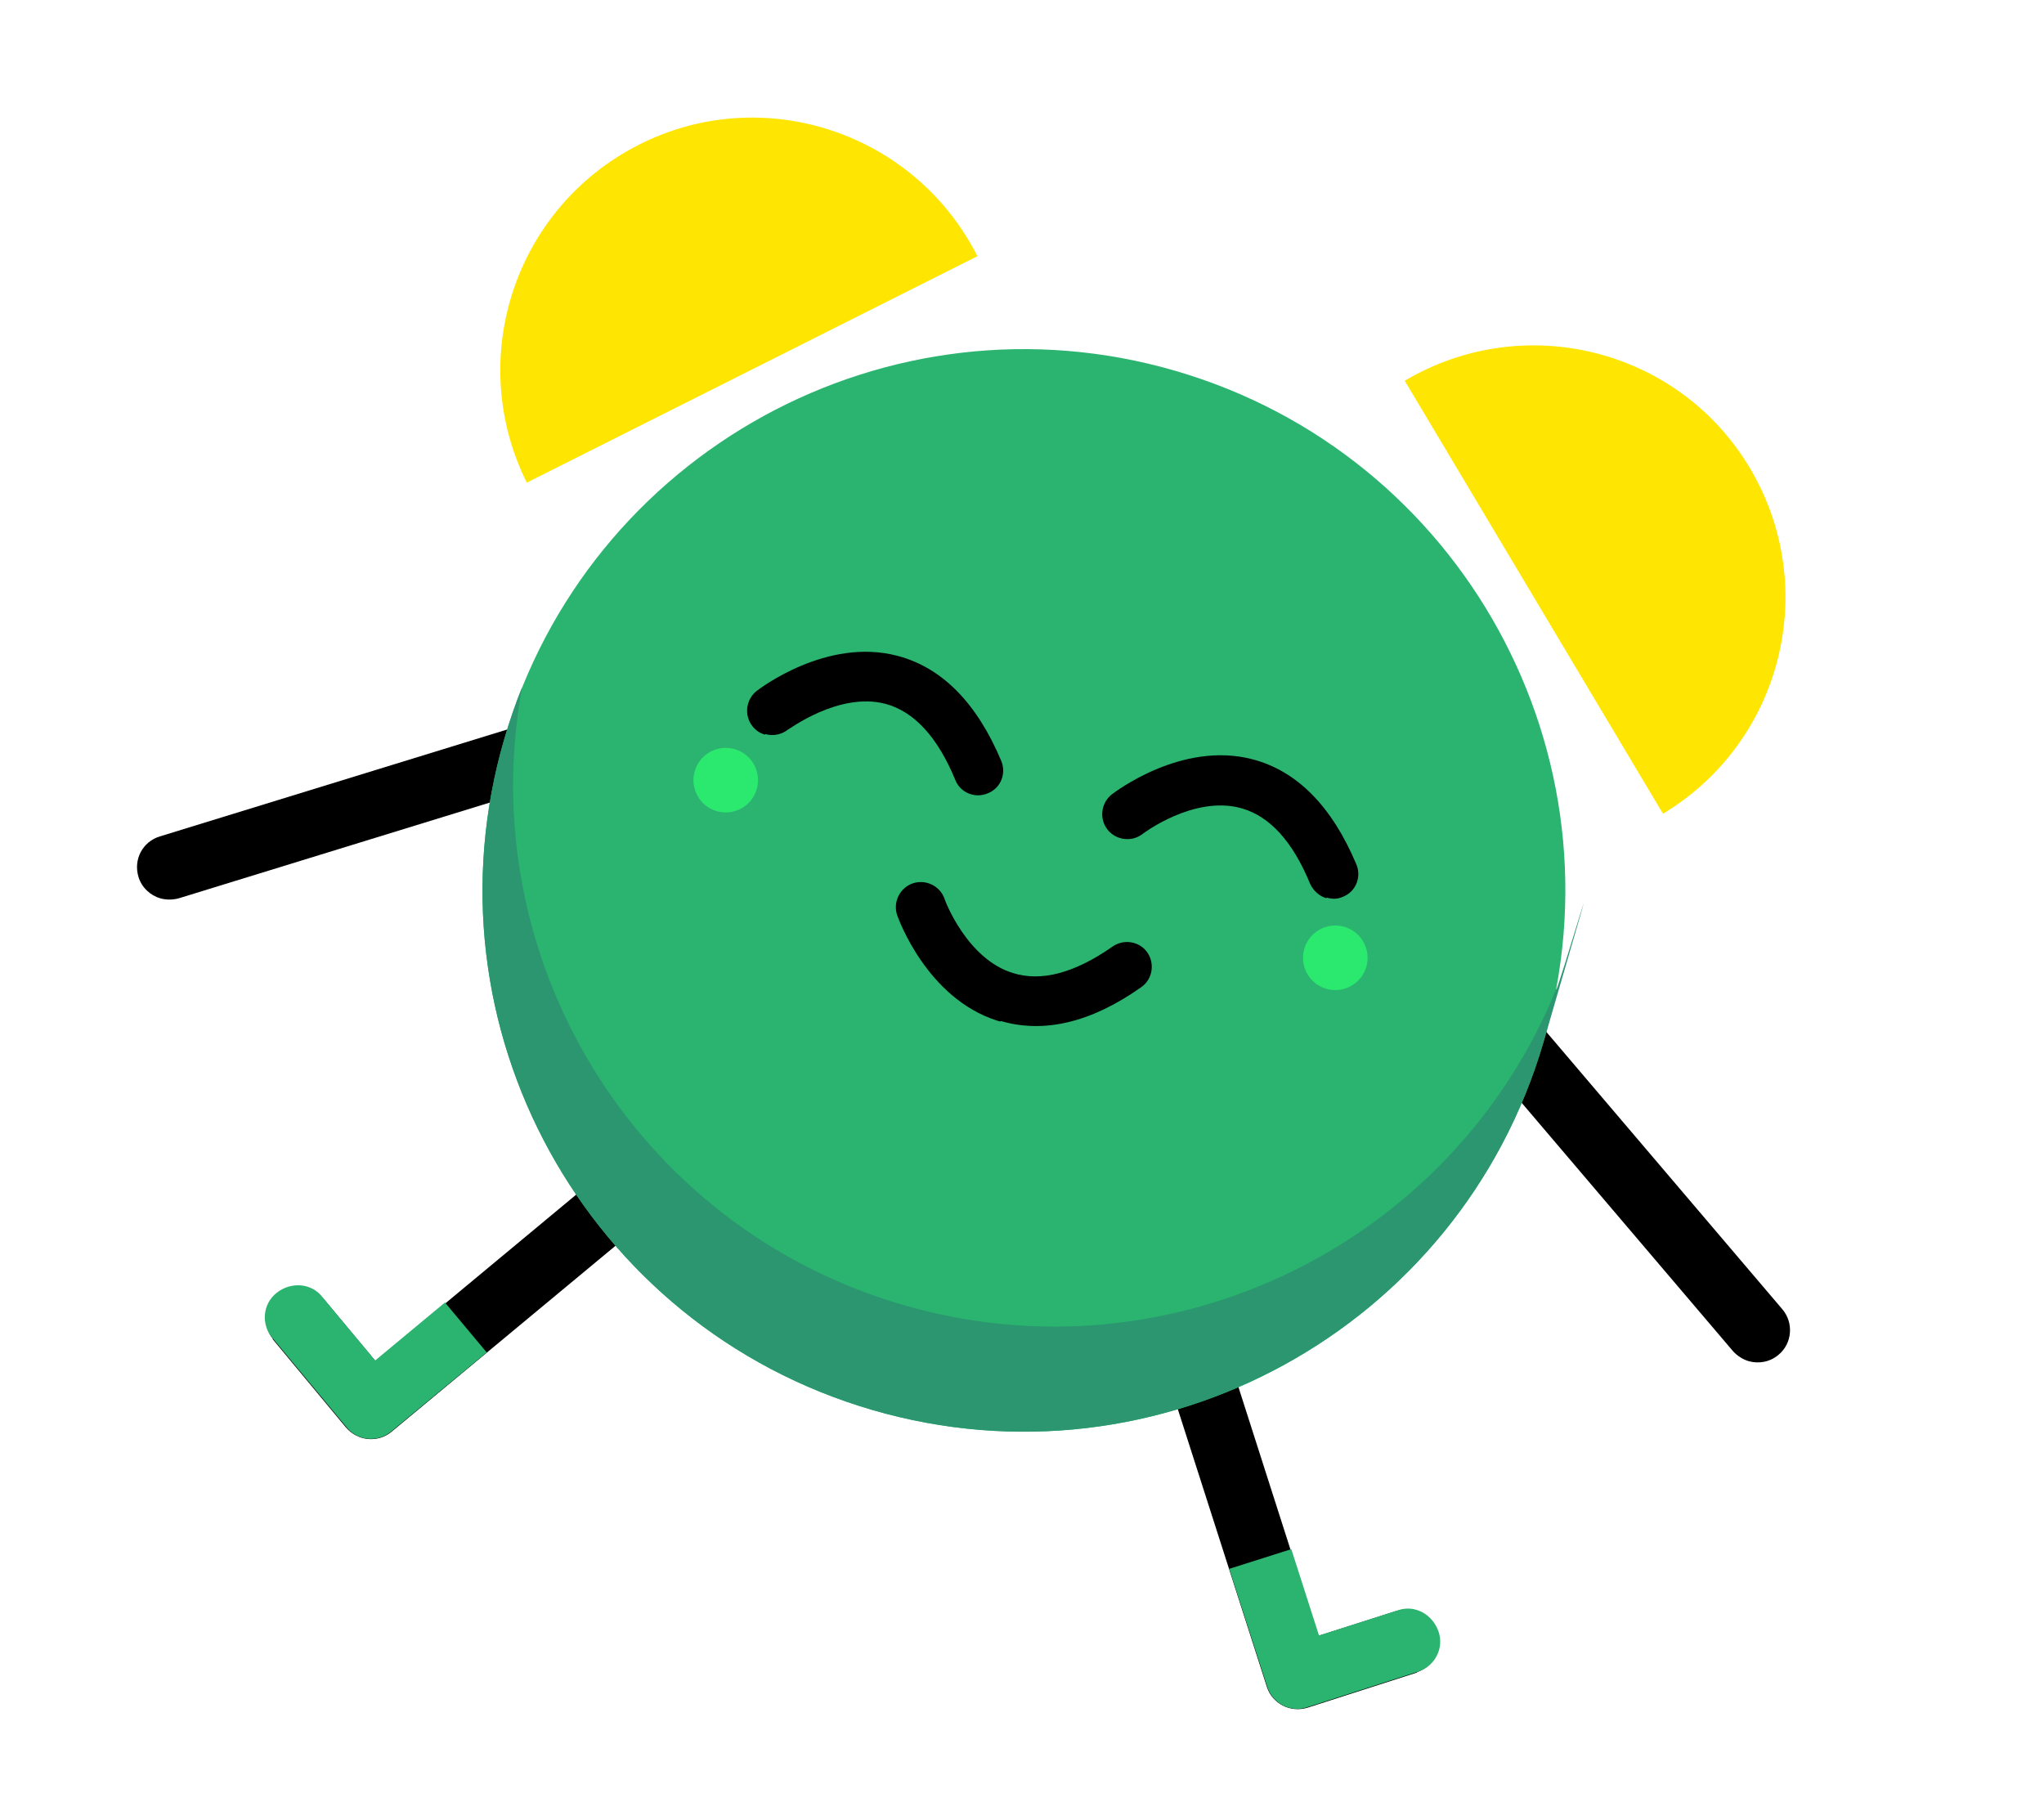 <svg width="310" height="276" viewBox="0 0 310 276" fill="none" xmlns="http://www.w3.org/2000/svg">
<path d="M252.217 123.412C270.284 112.534 276.168 89.152 265.417 71.025C254.665 52.897 231.183 46.993 213.048 57.747L252.217 123.412Z" fill="#FFE502"/>
<path d="M79.896 73.199C70.508 54.324 78.12 31.445 96.934 21.931C115.749 12.416 138.727 20.048 148.239 38.856L79.896 73.199Z" fill="#FFE502"/>
<path d="M214.966 253.64L198.303 258.991C195.676 259.788 192.964 258.373 192.14 255.842L169.671 185.774C168.875 183.148 170.291 180.436 172.823 179.611C175.355 178.787 178.163 180.23 178.986 182.761L199.915 248.11L211.858 244.3C214.486 243.504 217.198 244.918 218.022 247.449C218.846 249.98 217.402 252.788 214.87 253.612L214.966 253.64Z" fill="black"/>
<path d="M211.988 244.231L200.044 248.042L195.845 234.946L186.433 237.932L192.173 255.746C192.968 258.373 195.776 259.816 198.336 258.895L214.999 253.544C217.627 252.747 219.071 249.94 218.151 247.381C217.231 244.821 214.548 243.311 211.988 244.231Z" fill="#2BB46F"/>
<path d="M41.304 203.039L52.478 216.499C54.266 218.582 57.314 218.845 59.37 217.153L115.999 170.127C118.083 168.339 118.347 165.292 116.655 163.237C114.963 161.182 111.819 160.891 109.764 162.583L56.97 206.457L48.947 196.83C47.16 194.747 44.112 194.484 42.056 196.177C40 197.869 39.708 201.012 41.4 203.067L41.304 203.039Z" fill="black"/>
<path d="M48.879 196.701L56.903 206.329L67.486 197.54L73.818 205.112L59.398 217.053C57.314 218.841 54.17 218.55 52.507 216.399L41.331 202.938C39.543 200.855 39.835 197.712 41.987 196.048C44.139 194.383 47.215 194.55 48.879 196.701Z" fill="#2BB46F"/>
<path d="M265.19 206.429C264.326 206.178 263.45 205.61 262.822 204.906L185.414 113.936C183.626 111.853 183.918 108.71 185.974 107.018C188.058 105.23 191.202 105.521 192.893 107.576L270.302 198.546C272.09 200.629 271.798 203.772 269.742 205.464C268.486 206.556 266.726 206.877 265.19 206.429Z" fill="black"/>
<path d="M24.32 136.245C22.785 135.797 21.473 134.582 21.001 132.987C20.205 130.36 21.621 127.648 24.249 126.851L138.452 91.7L141.339 101.08L27.136 136.232C26.228 136.488 25.184 136.496 24.32 136.245Z" fill="black"/>
<path d="M132.307 213.84C175.833 226.521 221.409 201.522 234.104 158.003C246.798 114.485 221.805 68.927 178.279 56.246C134.753 43.566 89.177 68.565 76.483 112.083C63.788 155.602 88.781 201.16 132.307 213.84Z" fill="#2BB46F"/>
<path d="M136.957 197.906C96.159 186.02 71.603 145.23 79.191 104.223C78.147 106.731 77.267 109.39 76.483 112.078C63.772 155.653 88.823 201.17 132.31 213.839C175.796 226.509 221.426 201.479 234.11 158C246.793 114.521 235.582 152.597 236.049 149.922C220.426 188.483 177.756 209.793 136.957 197.906Z" fill="#2B966F"/>
<path d="M116.038 111.425C115.27 111.201 114.654 110.813 114.122 110.138C112.826 108.51 113.114 106.095 114.742 104.799C115.142 104.499 125.35 96.641 136.089 99.458C142.865 101.224 148.165 106.621 151.853 115.402C152.653 117.302 151.789 119.549 149.793 120.322C147.893 121.122 145.645 120.259 144.873 118.263C142.189 111.754 138.625 107.903 134.277 106.741C127.214 104.891 119.586 110.688 119.49 110.66C118.538 111.424 117.218 111.665 116.066 111.329L116.038 111.425Z" fill="black"/>
<path d="M201.191 136.237C200.135 135.929 199.219 135.142 198.703 134.054C196.087 127.668 192.619 123.846 188.395 122.615C184.172 121.385 188.204 122.56 188.108 122.532C180.948 120.654 173.32 126.451 173.32 126.451C171.692 127.747 169.276 127.46 167.98 125.832C166.684 124.205 166.972 121.79 168.6 120.493C169 120.193 179.208 112.336 189.948 115.153C196.723 116.918 202.023 122.316 205.711 131.097C206.511 132.996 205.647 135.244 203.651 136.016C202.811 136.397 201.987 136.365 201.123 136.113L201.191 136.237Z" fill="black"/>
<path d="M151.683 154.922C151.491 154.866 151.395 154.838 151.203 154.782C140.535 151.362 136.247 139.281 136.071 138.814C135.395 136.846 136.451 134.654 138.419 133.978C140.387 133.302 142.579 134.357 143.255 136.324C143.295 136.544 146.639 145.433 153.619 147.571C157.911 148.925 162.986 147.592 168.75 143.544C170.446 142.371 172.834 142.755 174.006 144.45C175.178 146.145 174.794 148.533 173.098 149.705C165.486 155.09 158.334 156.756 151.807 154.854L151.683 154.922Z" fill="black"/>
<path d="M108.696 123.021C111.293 123.777 114.011 122.287 114.768 119.691C115.526 117.095 114.034 114.378 111.437 113.621C108.84 112.864 106.121 114.355 105.364 116.951C104.607 119.546 106.099 122.264 108.696 123.021Z" fill="#2BE86F"/>
<path d="M201.147 149.962C203.744 150.718 206.463 149.227 207.22 146.632C207.977 144.036 206.486 141.318 203.889 140.562C201.292 139.805 198.573 141.296 197.815 143.892C197.058 146.487 198.55 149.205 201.147 149.962Z" fill="#2BE86F"/>
</svg>
